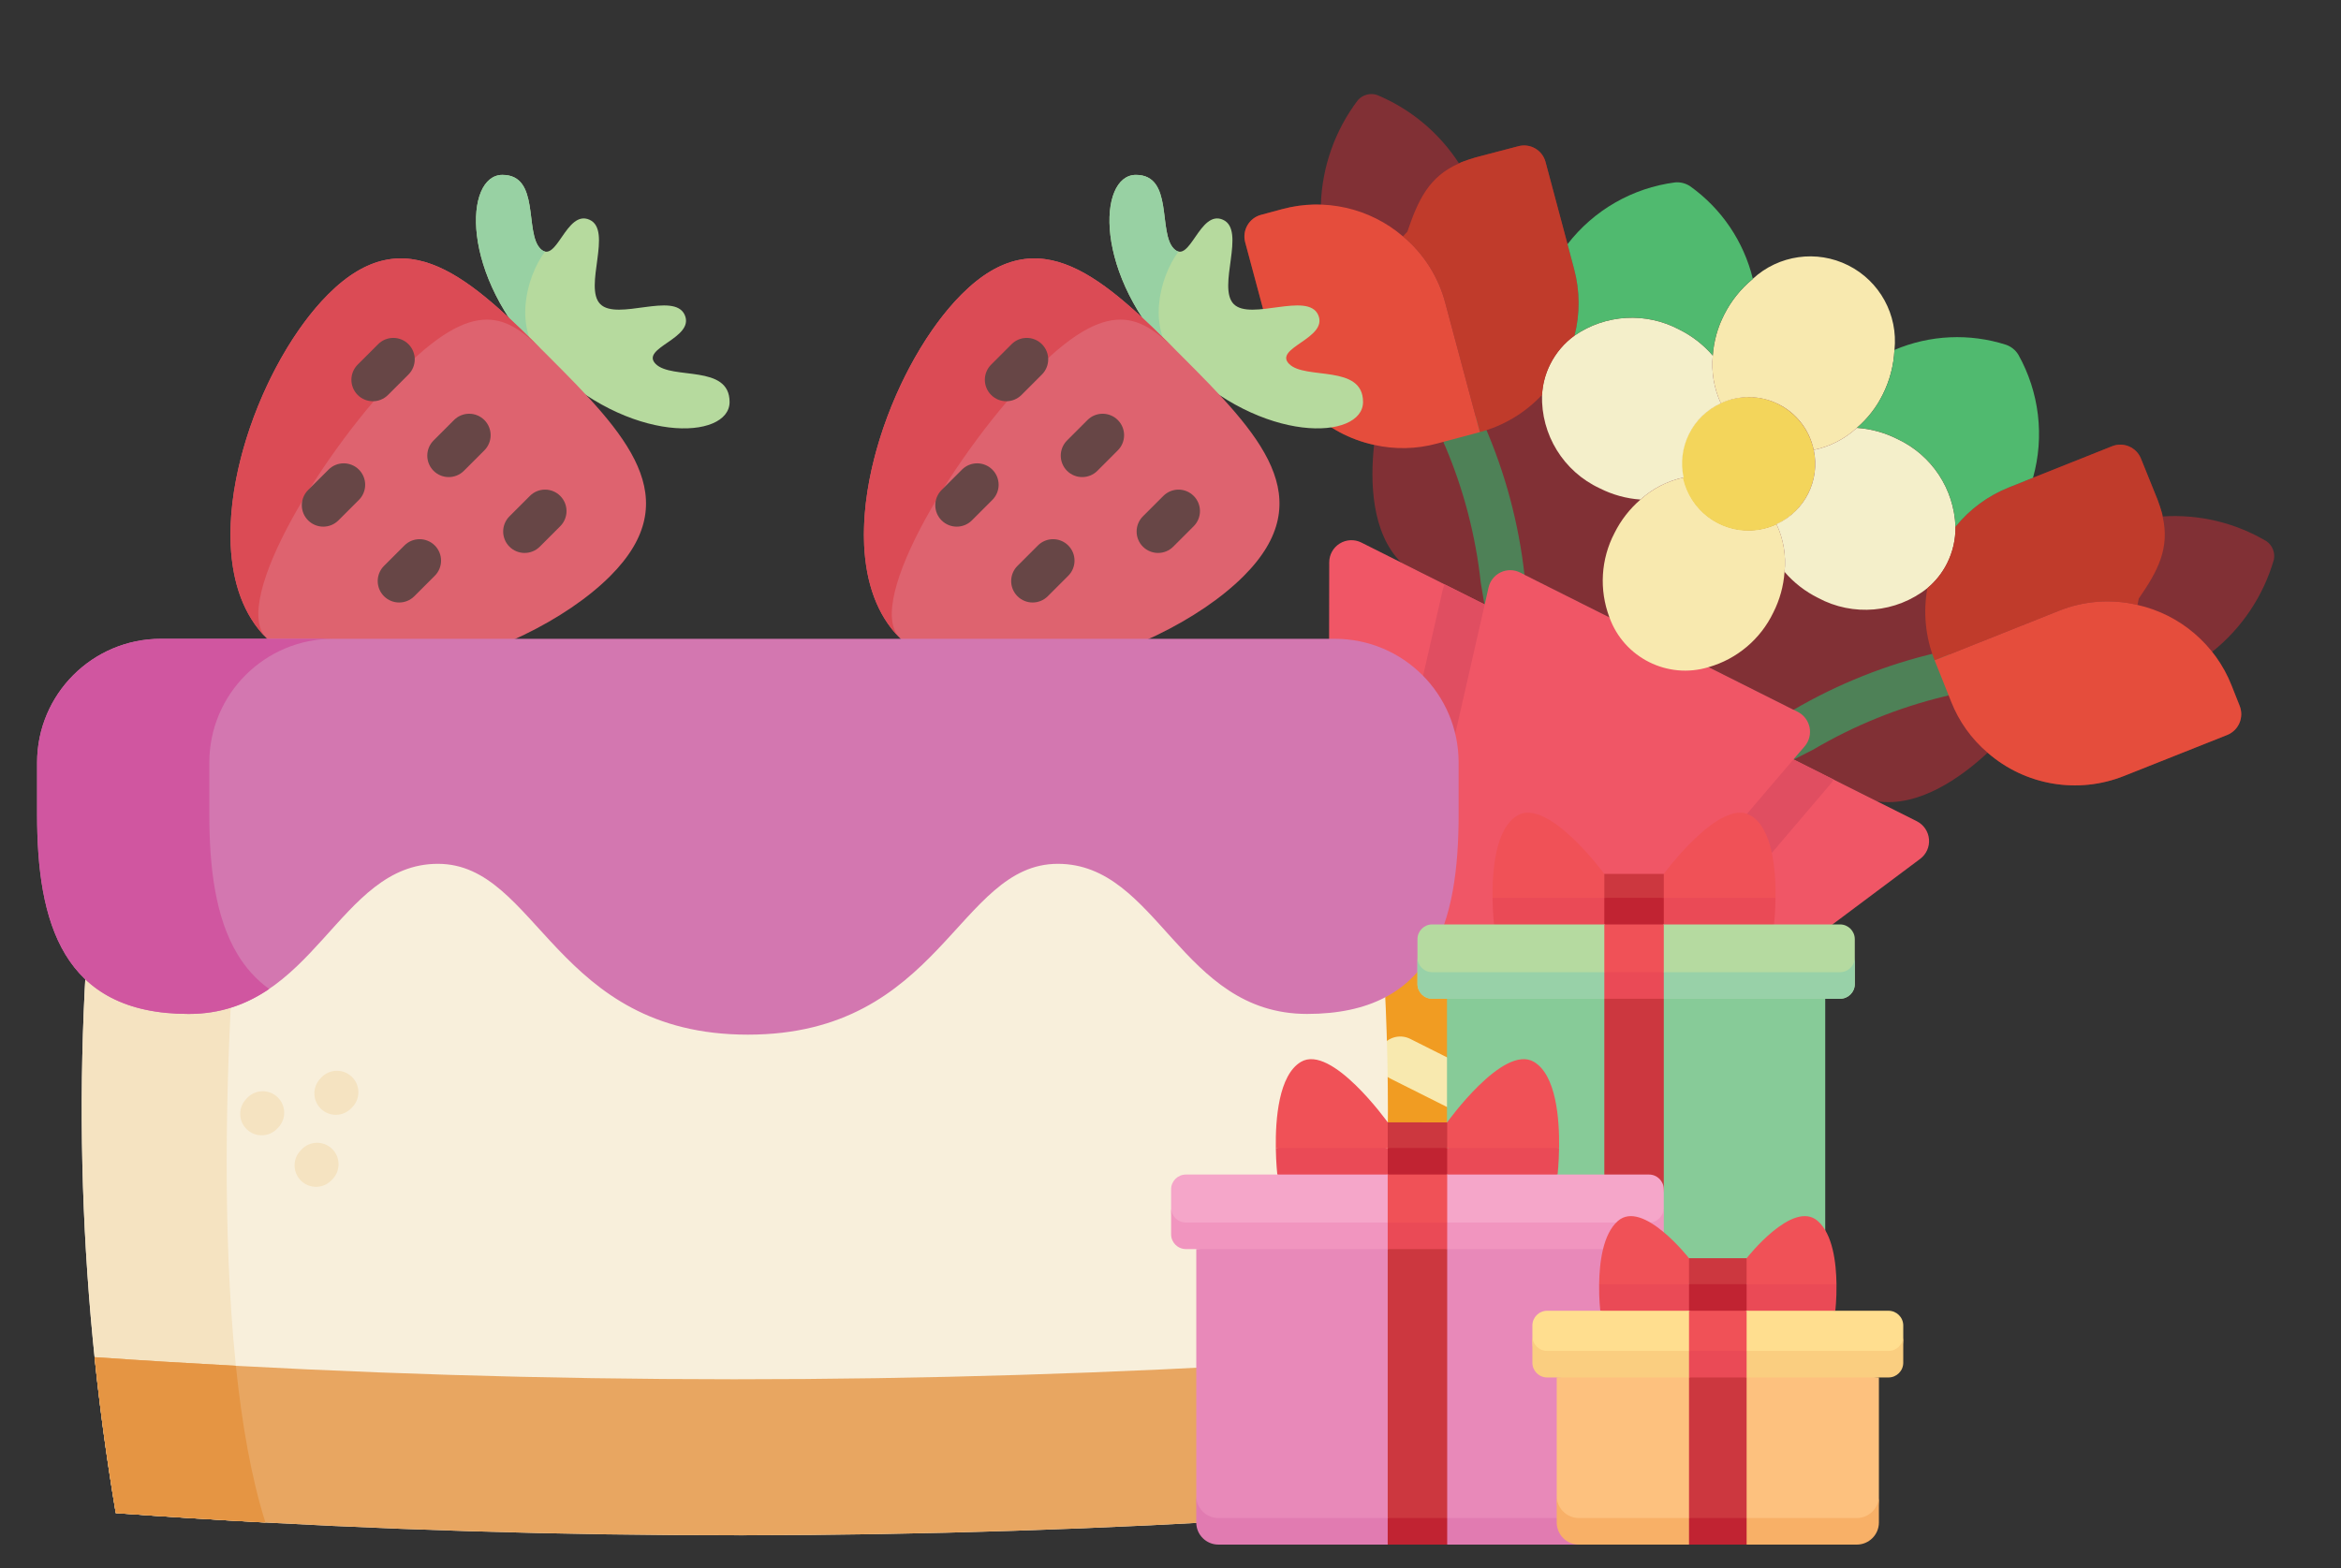 <?xml version="1.0" encoding="utf-8"?>
<!-- Generator: Adobe Illustrator 16.0.0, SVG Export Plug-In . SVG Version: 6.00 Build 0)  -->
<!DOCTYPE svg PUBLIC "-//W3C//DTD SVG 1.1//EN" "http://www.w3.org/Graphics/SVG/1.1/DTD/svg11.dtd">
<svg version="1.1" id="Layer_1" xmlns="http://www.w3.org/2000/svg" xmlns:xlink="http://www.w3.org/1999/xlink" x="0px" y="0px"
	 width="200px" height="134px" viewBox="0 0 200 134" enable-background="new 0 0 200 134" xml:space="preserve">
<rect x="0" y="0" width="200" height="134" fill="#333333" stroke="none"/>
<g id="Page-1">
	<g id="_x30_39---Bouquet-Of-Flowers">
		<path id="Shape" fill="#813035" d="M133.918,20.868l-1.88-7.035c-0.274-1.009-1.313-1.606-2.322-1.335l-3.667,0.961
			c-0.373,0.11-0.729,0.228-1.043,0.347c-0.124,0.039-0.245,0.094-0.357,0.16c-1.69-2.617-4.137-4.659-7.014-5.855
			c-0.579-0.184-1.214-0.013-1.621,0.438c-1.956,2.579-3.063,5.701-3.169,8.935c-1.11-0.034-2.22,0.096-3.291,0.386l-1.817,0.489
			c-1.017,0.271-1.623,1.312-1.36,2.331l2.454,9.147c1.092,4.118,4.399,7.278,8.563,8.182c-0.344,3.096-0.24,7.498,2.301,10.047
			l7.131,3.58c0.284,1.626,0.579,3.287,0.955,4.999c0.145,0.662,0.632,1.196,1.277,1.402c0.645,0.206,1.352,0.052,1.854-0.405
			c0.501-0.456,0.72-1.146,0.575-1.808c-0.499-2.271-0.874-4.502-1.238-6.663l-0.01-0.058l7.262,3.646
			c1.238,3.45,4.968,5.322,8.476,4.254l7.263,3.645l-0.052,0.027c-1.952,0.999-3.97,2.04-6.085,2.987
			c-0.953,0.434-1.377,1.557-0.944,2.512c0.432,0.954,1.557,1.377,2.511,0.945c1.597-0.724,3.103-1.474,4.578-2.223l7.132,3.579
			c3.562,0.515,7.154-2.033,9.432-4.159c3.212,2.8,7.72,3.563,11.676,1.979l8.801-3.498c0.975-0.397,1.445-1.506,1.056-2.484
			l-0.693-1.748c-0.407-1.032-0.967-1.999-1.657-2.87c2.53-2.018,4.372-4.771,5.271-7.88c0.118-0.597-0.122-1.207-0.618-1.562
			c-2.677-1.592-5.776-2.334-8.885-2.126c-0.014-0.13-0.042-0.259-0.085-0.382c-0.092-0.322-0.21-0.679-0.346-1.044l-1.419-3.514
			c-0.387-0.972-1.487-1.448-2.459-1.064l-6.764,2.696L133.918,20.868z"/>
		<path id="Shape_1_" fill="#E47E26" d="M144.764,110.627l-3.751,0.75c-0.91,0.184-1.819-0.324-2.135-1.199
			c-1.29-3.104-3.25-5.885-5.739-8.145l1.745-3.899l3.837-1.259c3.335,3.137,5.898,7.002,7.488,11.295
			c0.164,0.518,0.1,1.081-0.176,1.549C145.758,110.188,145.297,110.518,144.764,110.627L144.764,110.627z"/>
		<path id="Shape_2_" fill="#4E8157" d="M128.783,57.933c-0.512-0.256-0.881-0.73-1.004-1.29c-0.516-2.356-0.901-4.638-1.271-6.843
			c-0.436-4.014-1.458-7.943-3.035-11.66c-0.334-0.604-0.314-1.342,0.052-1.926c0.366-0.586,1.021-0.925,1.71-0.888
			c0.688,0.038,1.303,0.446,1.604,1.066c1.771,4.063,2.919,8.371,3.409,12.776c0.364,2.161,0.735,4.402,1.238,6.664
			c0.155,0.714-0.112,1.453-0.688,1.902C130.22,58.184,129.436,58.261,128.783,57.933L128.783,57.933z"/>
		<path id="Shape_3_" fill="#4E8157" d="M147.033,67.094c-0.653-0.328-1.06-1.003-1.045-1.733c0.016-0.73,0.448-1.389,1.113-1.689
			c2.119-0.957,4.133-1.989,6.085-2.988c3.825-2.239,7.964-3.892,12.281-4.9c0.677-0.129,1.371,0.119,1.813,0.648
			c0.442,0.531,0.562,1.259,0.311,1.901c-0.249,0.644-0.828,1.1-1.513,1.192c-3.924,0.956-7.685,2.483-11.164,4.534
			c-1.995,1.016-4.047,2.075-6.247,3.068C148.146,67.362,147.545,67.351,147.033,67.094L147.033,67.094z"/>
		<path id="Shape_4_" fill="#F05666" d="M124.669,122.717l-4.884-2.451l-0.014,3.284c0.002,0.656-0.337,1.269-0.896,1.614
			c-0.559,0.347-1.258,0.38-1.846,0.086l-16.95-8.509c-0.588-0.296-0.979-0.877-1.035-1.531c-0.056-0.655,0.231-1.292,0.758-1.683
			l2.625-1.974l-4.881-2.451c-0.586-0.296-0.978-0.874-1.034-1.53c-0.056-0.655,0.232-1.293,0.759-1.685l14.512-10.86l9.534,0.542
			l6.13,7.321l-0.037,18.126c0.002,0.657-0.339,1.269-0.897,1.615C125.953,122.978,125.256,123.011,124.669,122.717L124.669,122.717
			z"/>
		<path id="Shape_5_" fill="#F05666" d="M164.042,73.402l-24.703,18.479l-14.619-3.092l-11.215-9.876l0.056-30.849
			c-0.001-0.658,0.339-1.269,0.897-1.615c0.56-0.347,1.257-0.379,1.845-0.086l10.544,5.292l0.171-0.763l0.153-0.687
			c0.13-0.568,0.514-1.046,1.039-1.296c0.526-0.249,1.14-0.242,1.661,0.019l23.731,11.912c0.516,0.267,0.882,0.754,0.997,1.323
			c0.115,0.568-0.036,1.158-0.407,1.604l-0.459,0.533l-0.511,0.594l10.545,5.291c0.586,0.298,0.978,0.877,1.034,1.531
			C164.857,72.373,164.57,73.01,164.042,73.402L164.042,73.402z"/>
		<path id="Shape_6_" fill="#F8E9AF" d="M151.496,52.355c-1.091,2.269-3.101,3.964-5.521,4.657
			c-3.508,1.068-7.237-0.804-8.476-4.254c-0.891-2.355-0.733-4.979,0.435-7.21c0.543-1.091,1.297-2.062,2.219-2.855
			c1.04-0.943,2.312-1.594,3.685-1.886c0.354,1.692,1.46,3.131,3.006,3.906c1.545,0.775,3.359,0.804,4.928,0.076
			c0.597,1.271,0.836,2.683,0.688,4.08C152.375,50.085,152.047,51.27,151.496,52.355L151.496,52.355z"/>
		<path id="Shape_7_" fill="#F3D55B" d="M154.479,42.182c-1.239,2.494-4.099,3.729-6.767,2.923
			c-2.666-0.807-4.362-3.419-4.012-6.184c0.35-2.764,2.644-4.872,5.426-4.988c2.783-0.117,5.246,1.792,5.826,4.518
			C155.226,39.712,155.06,41.028,154.479,42.182L154.479,42.182z"/>
		<path id="Shape_8_" fill="#F8E9AF" d="M160.855,33.709c-0.542,1.09-1.296,2.062-2.219,2.854c-1.033,0.953-2.307,1.604-3.684,1.887
			c-0.354-1.692-1.46-3.131-3.006-3.907c-1.545-0.775-3.36-0.803-4.928-0.076c-0.587-1.275-0.823-2.683-0.689-4.08
			c0.085-1.215,0.413-2.399,0.964-3.485c0.593-1.18,1.426-2.222,2.447-3.059l0.009-0.017c2.213-2.042,5.461-2.5,8.153-1.149
			c2.691,1.352,4.265,4.229,3.95,7.225C161.789,31.226,161.449,32.523,160.855,33.709L160.855,33.709z"/>
		<path id="Shape_9_" fill="#F4EFCA" d="M166.347,48.138c-0.408,0.817-0.981,1.541-1.684,2.126c-2.67,2.121-6.348,2.446-9.349,0.826
			c-1.09-0.542-2.061-1.296-2.855-2.22c0.147-1.397-0.092-2.809-0.688-4.08c2.42-1.102,3.745-3.741,3.183-6.34
			c1.377-0.282,2.65-0.934,3.684-1.887c1.214,0.086,2.399,0.414,3.485,0.965c2.92,1.374,4.826,4.264,4.941,7.488
			C167.078,46.1,166.833,47.17,166.347,48.138L166.347,48.138z"/>
		<path id="Shape_10_" fill="#F4EFCA" d="M144.31,37.076c-0.579,1.153-0.746,2.47-0.473,3.731c-1.373,0.292-2.645,0.942-3.685,1.886
			c-1.213-0.085-2.398-0.413-3.484-0.964c-3.093-1.438-5.029-4.58-4.925-7.989c0.05-0.913,0.287-1.804,0.7-2.62
			c0.484-0.968,1.196-1.805,2.073-2.44c2.654-1.834,6.111-2.032,8.958-0.512c1.091,0.541,2.062,1.295,2.855,2.219
			c-0.134,1.396,0.103,2.804,0.689,4.08C145.844,35.002,144.888,35.923,144.31,37.076z"/>
		<path id="Shape_11_" fill="#C03B2B" d="M132.443,31.12c-0.413,0.816-0.65,1.708-0.7,2.62c-1.437,1.54-3.278,2.646-5.314,3.189
			l-2.943-11.006c-0.582-2.238-1.848-4.238-3.622-5.723l0.375-0.407c0.92-2.722,1.856-4.713,4.41-5.829
			c0.112-0.066,0.233-0.121,0.357-0.16c0.314-0.119,0.67-0.237,1.043-0.347l3.667-0.961c1.01-0.271,2.048,0.326,2.322,1.335
			l1.88,7.035l0.565,2.13c0.498,1.86,0.51,3.817,0.033,5.683C133.64,29.315,132.928,30.152,132.443,31.12z"/>
		<path id="Shape_12_" fill="#E54D3C" d="M126.429,36.93l-3.674,0.979c-1.751,0.477-3.593,0.514-5.362,0.11
			c-4.163-0.903-7.471-4.063-8.563-8.182l-2.454-9.147c-0.263-1.019,0.344-2.06,1.36-2.331l1.817-0.489
			c3.61-0.974,7.47-0.101,10.31,2.332c1.774,1.484,3.04,3.485,3.622,5.723L126.429,36.93z"/>
		<path id="Shape_13_" fill="#C03B2B" d="M182.72,51.157l-0.102,0.542c-2.249-0.535-4.61-0.354-6.753,0.515l-10.583,4.218
			c-0.78-1.957-0.994-4.096-0.619-6.168c0.702-0.585,1.275-1.309,1.684-2.126c0.486-0.968,0.731-2.038,0.717-3.121
			c1.211-1.496,2.788-2.656,4.577-3.368l2.046-0.819l6.764-2.696c0.972-0.384,2.072,0.093,2.459,1.064l1.419,3.514
			c0.136,0.365,0.254,0.722,0.346,1.044c0.043,0.123,0.071,0.252,0.085,0.382C185.391,46.853,184.353,48.793,182.72,51.157z"/>
		<path id="Shape_14_" fill="#E54D3C" d="M190.285,62.807l-8.801,3.498c-3.956,1.585-8.464,0.821-11.676-1.979
			c-1.382-1.177-2.451-2.675-3.117-4.364l-0.92-2.309l-0.489-1.222l10.583-4.218c2.143-0.869,4.504-1.05,6.753-0.515
			c3.647,0.824,6.653,3.397,8.029,6.875l0.693,1.748C191.73,61.301,191.26,62.409,190.285,62.807z"/>
		<path id="Shape_15_" fill="#50BA6F" d="M149.741,23.844c-1.021,0.837-1.854,1.878-2.447,3.059
			c-0.551,1.085-0.879,2.27-0.964,3.485c-0.794-0.923-1.765-1.678-2.855-2.219c-2.847-1.52-6.304-1.322-8.958,0.512
			c0.477-1.866,0.465-3.823-0.033-5.683l-0.565-2.13c2.241-2.908,5.545-4.807,9.186-5.279c0.459-0.042,0.918,0.076,1.298,0.333
			c2.673,1.908,4.571,4.714,5.349,7.905L149.741,23.844z"/>
		<path id="Shape_16_" fill="#50BA6F" d="M173.687,40.829l-2.046,0.819c-1.789,0.712-3.366,1.872-4.577,3.368
			c-0.115-3.225-2.021-6.114-4.941-7.488c-1.086-0.551-2.271-0.879-3.485-0.965c0.923-0.793,1.677-1.765,2.219-2.854
			c0.591-1.18,0.929-2.472,0.99-3.791l0.008-0.017c3.022-1.284,6.407-1.438,9.534-0.435c0.434,0.152,0.802,0.45,1.042,0.841
			C174.227,33.51,174.679,37.294,173.687,40.829L173.687,40.829z"/>
		<path id="Shape_17_" fill="#E54D3C" d="M161.854,29.902l-0.025,0.008"/>
		<g>
			<path id="Shape_18_" fill="#E04E61" d="M122.611,70.242c-0.114,0.493-0.418,0.919-0.847,1.187
				c-0.43,0.267-0.946,0.351-1.437,0.236c-0.145-0.031-0.284-0.081-0.416-0.146c-0.779-0.392-1.19-1.264-0.998-2.113l4.354-19.036
				c0.034-0.149,0.086-0.295,0.154-0.432l3.424,1.718L122.611,70.242z"/>
			<path id="Shape_19_" fill="#E04E61" d="M156.648,66.614c-0.069,0.137-0.155,0.265-0.257,0.381l-12.66,14.866
				c-0.567,0.662-1.512,0.854-2.292,0.464c-0.131-0.067-0.253-0.149-0.364-0.247c-0.387-0.325-0.627-0.79-0.67-1.293
				c-0.042-0.503,0.119-1.003,0.445-1.388l12.372-14.502L156.648,66.614z"/>
			<path id="Shape_20_" fill="#E04E61" d="M106.758,108.337l-4.364,3.2l-3.594-1.806c0.133-0.271,0.332-0.508,0.578-0.685
				l5.146-3.785c0.849-0.616,2.037-0.428,2.655,0.422C107.796,106.532,107.607,107.72,106.758,108.337L106.758,108.337z"/>
			<path id="Shape_21_" fill="#E04E61" d="M123.412,122.088l-3.592-1.806l-0.043-5.409c-0.008-0.68,0.346-1.312,0.93-1.657
				c0.584-0.347,1.309-0.355,1.9-0.022c0.591,0.332,0.962,0.956,0.971,1.633l0.04,6.389
				C123.623,121.517,123.552,121.817,123.412,122.088L123.412,122.088z"/>
		</g>
		<path id="Shape_22_" fill="#F19C22" d="M140.428,95.292l-1.707,1.583l-5.582,5.158l-1.63,1.516
			c-0.584,0.536-1.438,0.658-2.146,0.303l-19.494-9.784c-0.708-0.357-1.122-1.114-1.042-1.902l1.293-12.086
			c0.065-0.618,0.433-1.166,0.979-1.462c0.549-0.298,1.207-0.308,1.762-0.026l27.122,13.613c0.558,0.279,0.943,0.812,1.032,1.428
			C141.104,94.249,140.884,94.87,140.428,95.292z"/>
		<path id="Shape_23_" fill="#F8E9AF" d="M125.558,95.574l-6.781-3.403c-0.936-0.469-1.314-1.609-0.844-2.545
			c0.471-0.937,1.609-1.314,2.546-0.845l6.78,3.404c0.938,0.469,1.313,1.607,0.846,2.545
			C127.634,95.667,126.494,96.045,125.558,95.574z"/>
	</g>
</g>
<g>
	<path fill="#B6DA9E" d="M100.739,30.941c7.099,7.099,15.71,6.659,15.71,3.412c0-3.248-4.931-1.867-6.312-3.248
		c-1.381-1.38,3.371-2.19,2.479-4.193c-0.894-2.002-5.761,0.528-7.211-0.922c-1.45-1.45,1.08-6.316-0.922-7.21
		c-2.004-0.893-2.813,3.858-4.193,2.479c-1.381-1.381,0-6.313-3.248-6.313c-3.248,0-3.688,8.611,3.411,15.711"/>
	<path fill="#98D1A3" d="M100.531,30.732l-0.077-0.076c-7.099-7.101-6.659-15.712-3.412-15.711c3.249,0,1.867,4.931,3.249,6.313
		c0.135,0.136,0.266,0.212,0.393,0.24C98.996,23.768,97.988,28.189,100.531,30.732L100.531,30.732z"/>
	<path fill="#DE636F" d="M100.96,30.434c-6.651-6.651-12.15-11.936-18.801-5.285c-1.425,1.424-2.786,3.279-3.98,5.382
		c-2.406,4.229-4.137,9.46-4.349,14.182c-0.029,0.652-0.029,1.296,0,1.925c0.154,3.126,1.076,5.915,3.043,7.883
		c2.917,2.916,7.645,3.538,12.594,2.756c6.339-1.003,13.043-4.306,16.778-8.041C112.896,42.584,107.612,37.085,100.96,30.434
		L100.96,30.434z"/>
	<path fill="#DB4B55" d="M76.874,54.521c-6.652-6.652-1.366-22.72,5.285-29.372c6.652-6.651,12.15-1.368,18.802,5.284
		c-3.115-3.115-5.748-5.533-12.399,1.118C81.91,38.203,73.759,51.405,76.874,54.521L76.874,54.521z"/>
	<g>
		<path fill="#674646" d="M85.973,34.289c-0.469,0-0.938-0.18-1.296-0.537c-0.716-0.715-0.716-1.876,0-2.592l1.746-1.746
			c0.716-0.716,1.877-0.716,2.592,0c0.716,0.716,0.716,1.876,0,2.592l-1.746,1.747C86.911,34.109,86.441,34.289,85.973,34.289z"/>
		<path fill="#674646" d="M92.456,40.771c-0.469,0-0.938-0.179-1.296-0.536c-0.715-0.717-0.715-1.877,0-2.592l1.747-1.748
			c0.715-0.715,1.875-0.715,2.591,0c0.717,0.717,0.717,1.877,0,2.593l-1.745,1.747C93.394,40.593,92.925,40.771,92.456,40.771z"/>
		<path fill="#674646" d="M98.938,47.254c-0.468,0-0.938-0.179-1.296-0.536c-0.715-0.715-0.715-1.876,0-2.592l1.747-1.746
			c0.716-0.717,1.876-0.717,2.591,0c0.717,0.715,0.717,1.875,0,2.592l-1.747,1.746C99.876,47.075,99.408,47.254,98.938,47.254z"/>
	</g>
	<g>
		<path fill="#674646" d="M81.737,45.007c-0.469,0-0.938-0.179-1.296-0.537c-0.715-0.715-0.715-1.875,0-2.592l1.746-1.746
			c0.716-0.715,1.877-0.715,2.592,0c0.717,0.716,0.717,1.876,0,2.592l-1.746,1.746C82.675,44.828,82.206,45.007,81.737,45.007z"/>
		<path fill="#674646" d="M88.22,51.489c-0.469,0-0.938-0.179-1.295-0.537c-0.716-0.715-0.716-1.875,0-2.591l1.747-1.747
			c0.715-0.715,1.876-0.715,2.591,0c0.717,0.716,0.717,1.877,0,2.592l-1.746,1.746C89.159,51.311,88.689,51.489,88.22,51.489z"/>
	</g>
	<path fill="#B6DA9E" d="M46.621,30.941c7.1,7.099,15.71,6.659,15.71,3.412c0-3.248-4.931-1.867-6.312-3.248
		c-1.381-1.38,3.371-2.19,2.478-4.193c-0.893-2.002-5.761,0.528-7.211-0.922c-1.451-1.45,1.081-6.316-0.922-7.21
		c-2.003-0.894-2.812,3.858-4.193,2.479c-1.381-1.381,0-6.313-3.248-6.313s-3.688,8.611,3.411,15.711"/>
	<path fill="#98D1A3" d="M46.412,30.732l-0.077-0.076c-7.1-7.101-6.659-15.712-3.412-15.711c3.248,0,1.867,4.931,3.248,6.313
		c0.136,0.136,0.267,0.212,0.394,0.24C44.878,23.768,43.869,28.189,46.412,30.732z"/>
	<path fill="#DE636F" d="M46.841,30.434c-6.651-6.651-12.149-11.936-18.801-5.285c-1.424,1.424-2.786,3.279-3.98,5.382
		c-2.405,4.229-4.136,9.46-4.348,14.182c-0.03,0.652-0.03,1.296,0,1.925c0.153,3.126,1.076,5.915,3.043,7.883
		c2.916,2.916,7.644,3.538,12.594,2.756c6.339-1.003,13.043-4.306,16.777-8.041C58.778,42.584,53.494,37.085,46.841,30.434z"/>
	<path fill="#DB4B55" d="M22.755,54.521c-6.652-6.652-1.367-22.72,5.285-29.372c6.651-6.651,12.149-1.368,18.801,5.284
		c-3.115-3.115-5.747-5.533-12.398,1.118C27.791,38.203,19.64,51.405,22.755,54.521L22.755,54.521z"/>
	<g>
		<path fill="#674646" d="M31.854,34.289c-0.469,0-0.938-0.18-1.296-0.537c-0.715-0.716-0.715-1.876,0-2.592l1.747-1.746
			c0.716-0.716,1.876-0.716,2.592,0c0.715,0.716,0.715,1.876,0,2.592l-1.747,1.746C32.792,34.109,32.323,34.289,31.854,34.289z"/>
		<path fill="#674646" d="M38.337,40.771c-0.469,0-0.938-0.179-1.296-0.536c-0.715-0.717-0.715-1.877,0-2.592l1.747-1.748
			c0.715-0.715,1.876-0.715,2.592,0c0.716,0.717,0.716,1.877,0,2.593l-1.747,1.747C39.275,40.593,38.807,40.771,38.337,40.771z"/>
		<path fill="#674646" d="M44.82,47.254c-0.469,0-0.938-0.179-1.296-0.536c-0.715-0.715-0.715-1.876,0-2.592l1.747-1.746
			c0.716-0.717,1.876-0.717,2.592,0c0.716,0.715,0.716,1.875,0,2.592l-1.747,1.746C45.758,47.075,45.289,47.254,44.82,47.254z"/>
	</g>
	<g>
		<path fill="#674646" d="M27.619,45.007c-0.47,0-0.939-0.179-1.296-0.537c-0.716-0.715-0.716-1.875,0-2.592l1.746-1.746
			c0.715-0.715,1.876-0.715,2.592,0c0.716,0.716,0.716,1.876,0,2.592l-1.747,1.746C28.557,44.828,28.088,45.007,27.619,45.007z"/>
		<path fill="#674646" d="M34.102,51.489c-0.47,0-0.938-0.179-1.296-0.537c-0.715-0.715-0.715-1.875,0-2.591l1.747-1.747
			c0.716-0.715,1.876-0.715,2.592,0c0.716,0.716,0.716,1.877,0,2.592l-1.747,1.746C35.041,51.311,34.571,51.489,34.102,51.489z"/>
	</g>
	<path fill="#F8EFDB" d="M115.663,129.309c-30.995,2.224-61.989,2.492-92.986,0.805c-4.263-0.229-8.522-0.496-12.785-0.805
		C6.546,109.455,6.087,89.6,8.517,69.743c0.385-3.148,0.844-6.3,1.376-9.452c35.257-2.531,70.514-2.531,105.771,0
		C119.543,83.297,119.543,106.303,115.663,129.309L115.663,129.309z"/>
	<path fill="#F5E3C1" d="M22.677,130.113c-4.263-0.229-8.522-0.496-12.785-0.805C6.546,109.455,6.087,89.6,8.517,69.743
		l11.782,7.521C20.299,77.265,17.053,112.389,22.677,130.113z"/>
	<path fill="#E8A661" d="M117.477,115.982c-0.459,4.442-1.064,8.884-1.813,13.326c-30.995,2.224-61.989,2.492-92.986,0.805
		c-4.263-0.229-8.522-0.496-12.785-0.805c-0.748-4.442-1.354-8.885-1.813-13.326c4.024,0.278,8.048,0.523,12.072,0.739
		C52.591,118.471,85.034,118.224,117.477,115.982z"/>
	<path fill="#E59543" d="M22.677,130.113c-4.263-0.229-8.522-0.496-12.785-0.805c-0.748-4.442-1.354-8.884-1.813-13.326
		c4.024,0.278,8.048,0.523,12.072,0.739C20.662,121.644,21.462,126.283,22.677,130.113z"/>
	<g>
		<path fill="#F5E3C1" d="M108.995,110.688c-0.451,0-0.904-0.167-1.26-0.504c-0.734-0.695-0.766-1.855-0.069-2.59l0.094-0.098
			c0.696-0.736,1.856-0.767,2.591-0.07c0.735,0.695,0.767,1.855,0.07,2.592l-0.095,0.098
			C109.967,110.495,109.481,110.688,108.995,110.688L108.995,110.688z"/>
		<path fill="#F5E3C1" d="M110.688,104.532c-0.452,0-0.904-0.166-1.259-0.503c-0.734-0.696-0.767-1.856-0.07-2.59l0.094-0.099
			c0.696-0.734,1.857-0.766,2.59-0.07c0.735,0.696,0.767,1.857,0.071,2.592l-0.095,0.099
			C111.658,104.34,111.174,104.532,110.688,104.532L110.688,104.532z"/>
		<path fill="#F5E3C1" d="M104.35,106.284c-0.451,0-0.905-0.167-1.26-0.503c-0.734-0.696-0.765-1.856-0.069-2.591l0.094-0.098
			c0.695-0.736,1.855-0.767,2.59-0.07c0.735,0.697,0.767,1.855,0.071,2.592l-0.095,0.098
			C105.32,106.092,104.835,106.284,104.35,106.284L104.35,106.284z"/>
	</g>
	<g>
		<path fill="#F5E3C1" d="M26.999,101.426c-0.453,0-0.906-0.167-1.26-0.502c-0.734-0.698-0.766-1.858-0.07-2.592l0.093-0.098
			c0.696-0.737,1.857-0.767,2.591-0.07c0.735,0.695,0.766,1.855,0.07,2.592l-0.093,0.098
			C27.969,101.233,27.484,101.426,26.999,101.426z"/>
		<path fill="#F5E3C1" d="M28.691,95.271c-0.453,0-0.906-0.165-1.26-0.502c-0.734-0.696-0.766-1.855-0.069-2.592l0.093-0.098
			c0.697-0.733,1.857-0.765,2.591-0.069c0.735,0.696,0.767,1.856,0.07,2.591l-0.093,0.098
			C29.662,95.079,29.176,95.271,28.691,95.271z"/>
		<path fill="#F5E3C1" d="M22.353,97.021c-0.453,0-0.906-0.166-1.26-0.501c-0.735-0.697-0.766-1.857-0.069-2.592l0.092-0.099
			c0.697-0.733,1.857-0.767,2.591-0.068c0.735,0.696,0.766,1.855,0.07,2.59l-0.093,0.099C23.324,96.831,22.839,97.021,22.353,97.021
			z"/>
	</g>
	<path fill="#D377B0" d="M124.616,69.601V65.17c0-5.843-4.736-10.579-10.58-10.579H13.747c-5.843,0-10.579,4.736-10.579,10.579
		v4.431c0,9.167,2.13,17.05,12.944,17.05S28.85,73.822,37.41,73.822c8.562,0,9.967,14.598,26.482,14.598
		c16.515,0,17.92-14.598,26.481-14.598s10.485,12.828,21.298,12.828C122.486,86.65,124.616,78.768,124.616,69.601L124.616,69.601z"
		/>
	<path fill="#D056A0" d="M17.883,65.169v4.432c0,4.584,0.532,8.845,2.416,11.964c0.698,1.154,1.583,2.151,2.696,2.951
		c-1.876,1.274-4.08,2.135-6.881,2.135c-5.408,0-8.644-1.97-10.528-5.086c-1.883-3.119-2.416-7.38-2.416-11.964v-4.432
		c0-5.842,4.737-10.578,10.578-10.578h14.714C22.619,54.591,17.883,59.327,17.883,65.169z"/>
</g>
<g>
	<g>
		<g>
			<path fill="#F05157" d="M137.063,76.73l1.1-0.981l-1.1-1.064c0,0-4.784-6.516-7.404-5.006c-1.885,1.087-2.176,4.658-2.146,7.052
				l4.776,1.1L137.063,76.73z"/>
			<path fill="#EA4A56" d="M127.512,76.73c0.018,1.312,0.131,2.27,0.131,2.27l4.646,1.099L137.063,79l1.101-1.17l-1.101-1.1H127.512
				z"/>
			<path fill="#F05157" d="M142.141,76.73l-1.1-0.981l1.1-1.064c0,0,4.785-6.516,7.404-5.006c1.885,1.087,2.177,4.658,2.146,7.052
				l-4.775,1.1L142.141,76.73z"/>
			<path fill="#EA4A56" d="M151.691,76.73c-0.018,1.312-0.13,2.27-0.13,2.27l-4.646,1.099L142.141,79l-1.1-1.17l1.1-1.1H151.691z"/>
			<path fill="#CC373F" d="M137.063,76.73l2.54,1.1l2.54-1.1v-2.046h-5.08V76.73z"/>
			<path fill="#C12332" d="M137.063,76.73V79l2.54,1.099l2.54-1.099v-2.27H137.063z"/>
			<path fill="#87CB98" d="M123.623,85.353l15.979-1.17l16.334,1.17v42.485c0,1.046-0.848,1.893-1.893,1.893h-28.528
				c-1.045,0-1.893-0.847-1.893-1.893V85.353z"/>
			<path fill="#B5DAA0" d="M122.358,85.353H157.2c0.696,0,1.262-0.564,1.262-1.262v-3.83c0-0.695-0.565-1.261-1.262-1.261h-15.06
				l-2.538,1.099L137.063,79h-14.704c-0.696,0-1.26,0.565-1.26,1.261v3.83C121.099,84.788,121.662,85.353,122.358,85.353
				L122.358,85.353z"/>
			<path fill="#98D1A8" d="M157.201,83.083h-34.843c-0.696,0-1.26-0.565-1.26-1.262v2.27c0,0.698,0.563,1.262,1.26,1.262h34.843
				c0.695,0,1.261-0.563,1.261-1.262v-2.27C158.462,82.518,157.896,83.083,157.201,83.083z"/>
			<path fill="#F05157" d="M137.063,83.083l2.54,1.1l2.54-1.1V79h-5.08V83.083z"/>
			<path fill="#EA4A56" d="M137.063,85.353l2.54,1.1l2.54-1.1v-2.27h-5.08V85.353z"/>
			<path fill="#CC373F" d="M137.063,85.353h5.08v16.284l-1.099,5.107l1.099,5.271v17.715h-5.08V85.353z"/>
		</g>
		<g>
			<path fill="#F05157" d="M118.56,98.106l1.101-1.129l-1.101-1.061c0,0-4.807-6.727-7.42-5.167c-1.9,1.134-2.178,4.885-2.143,7.355
				l4.782,1.1L118.56,98.106z"/>
			<path fill="#EA4A56" d="M108.997,98.106c0.02,1.316,0.128,2.269,0.128,2.269l4.654,1.101l4.78-1.103l1.101-1.133l-1.101-1.134
				H108.997z"/>
			<path fill="#F05157" d="M123.636,98.106l-1.099-1.129l1.099-1.061c0,0,4.807-6.727,7.42-5.167c1.9,1.134,2.179,4.885,2.143,7.355
				l-4.781,1.1L123.636,98.106z"/>
			<path fill="#EA4A56" d="M133.198,98.106c-0.02,1.316-0.128,2.269-0.128,2.269l-4.653,1.101l-4.781-1.103l-1.099-1.133
				l1.099-1.134H133.198z"/>
			<path fill="#CC373F" d="M118.56,98.104l2.539,1.101l2.54-1.1v-2.187l-5.079-0.002V98.104z"/>
			<path fill="#C12332" d="M118.56,98.106v2.267l2.539,1.101l2.54-1.099v-2.269H118.56z"/>
			<path fill="#E889B9" d="M104.092,130.829h34.012c1.046,0,1.893-0.721,1.893-2.991v-21.094l-18.897-1.171l-18.898,1.171v21.094
				C102.2,130.108,103.047,130.829,104.092,130.829L104.092,130.829z"/>
			<path fill="#F5A6C9" d="M101.313,105.573h39.568c0.697,0,1.261-0.869,1.261-2.36v-1.576c0-0.696-0.563-1.262-1.261-1.262h-17.246
				l-2.537,1.101l-2.539-1.101h-17.246c-0.696,0-1.262,0.565-1.262,1.262v1.576C100.052,104.979,100.618,105.573,101.313,105.573z"
				/>
			<path fill="#F195BF" d="M140.882,104.475h-39.568c-0.696,0-1.262-0.564-1.262-1.262v2.271c0,0.695,0.566,1.261,1.262,1.261
				h39.568c0.697,0,1.261-0.565,1.261-1.261v-2.271C142.143,103.91,141.579,104.475,140.882,104.475z"/>
			<path fill="#E17BB1" d="M138.104,129.73h-34.012c-1.045,0-1.892-0.847-1.892-1.893v2.271c0,1.045,0.847,1.892,1.892,1.892h14.465
				l2.542-1.171l2.54,1.171h11.249l1.61-1.171l1.605,1.171c1.046,0,1.893-0.847,1.893-1.892v-2.271
				C139.996,128.884,139.149,129.73,138.104,129.73L138.104,129.73z"/>
			<path fill="#F05157" d="M118.557,104.475l2.542,1.099l2.54-1.099v-4.1h-5.082V104.475z"/>
			<path fill="#EA4A56" d="M118.557,106.744l2.542,1.101l2.54-1.101v-2.27h-5.082V106.744z"/>
			<path fill="#CC373F" d="M118.557,106.744h5.082v22.986l-2.54,1.099l-2.542-1.099V106.744z"/>
			<path fill="#C12332" d="M118.557,129.73h5.082V132h-5.082V129.73z"/>
		</g>
		<g>
			<path fill="#F05157" d="M144.298,109.746l1.101-1.166l-1.101-1.052c0,0-3.94-5.044-6.072-3.189
				c-1.291,1.124-1.584,3.576-1.606,5.407l3.838,1.099L144.298,109.746z"/>
			<path fill="#EA4A56" d="M136.619,109.746c-0.018,1.288,0.101,2.27,0.101,2.27l3.648,1.101l3.93-1.101l1.101-1.134l-1.101-1.136
				H136.619L136.619,109.746z"/>
			<path fill="#F05157" d="M149.22,109.746l-1.1-1.166l1.1-1.052c0,0,3.94-5.044,6.072-3.189c1.289,1.124,1.584,3.576,1.606,5.407
				l-3.838,1.099L149.22,109.746z"/>
			<path fill="#EA4A56" d="M156.898,109.746c0.018,1.288-0.102,2.27-0.102,2.27l-3.647,1.101l-3.93-1.101l-1.101-1.134l1.101-1.136
				H156.898L156.898,109.746z"/>
			<path fill="#CC373F" d="M144.298,109.746l2.461,1.099l2.461-1.099v-2.218h-4.922V109.746z"/>
			<path fill="#C12332" d="M144.298,109.746v2.27l2.461,1.101l2.461-1.101v-2.27H144.298z"/>
			<path fill="#FDC17E" d="M134.888,130.829h23.742c1.044,0,1.892-0.721,1.892-2.991v-10.121l-13.763-1.17l-13.763,1.17v10.121
				C132.996,130.108,133.844,130.829,134.888,130.829L134.888,130.829z"/>
			<path fill="#FFDE8F" d="M132.178,116.547h29.162c0.696,0,1.262-0.795,1.262-2.36v-0.909c0-0.696-0.565-1.262-1.262-1.262h-12.12
				l-2.461,1.101l-2.461-1.101h-12.12c-0.696,0-1.261,0.565-1.261,1.262v0.909C130.917,116.456,131.481,116.547,132.178,116.547
				L132.178,116.547z"/>
			<path fill="#FACE80" d="M161.34,115.447h-29.162c-0.696,0-1.261-0.564-1.261-1.261v2.27c0,0.697,0.564,1.261,1.261,1.261h29.162
				c0.696,0,1.262-0.563,1.262-1.261v-2.27C162.602,114.883,162.036,115.447,161.34,115.447z"/>
			<path fill="#F8B067" d="M158.63,129.73h-23.742c-1.044,0-1.892-0.847-1.892-1.893v2.271c0,1.045,0.848,1.892,1.892,1.892h9.41
				l2.461-1.171L149.22,132h9.41c1.044,0,1.892-0.847,1.892-1.892v-2.271C160.521,128.884,159.674,129.73,158.63,129.73z"/>
			<path fill="#F05157" d="M144.298,115.447l2.461,1.1l2.461-1.1v-3.432h-4.922V115.447z"/>
			<path fill="#EA4A56" d="M144.298,117.717l2.461,1.1l2.461-1.1v-2.27h-4.922V117.717z"/>
			<path fill="#CC373F" d="M144.298,117.717h4.922v12.014l-2.461,1.099l-2.461-1.099V117.717z"/>
			<path fill="#C12332" d="M144.298,129.73h4.922V132h-4.922V129.73z"/>
		</g>
	</g>
</g>
</svg>
